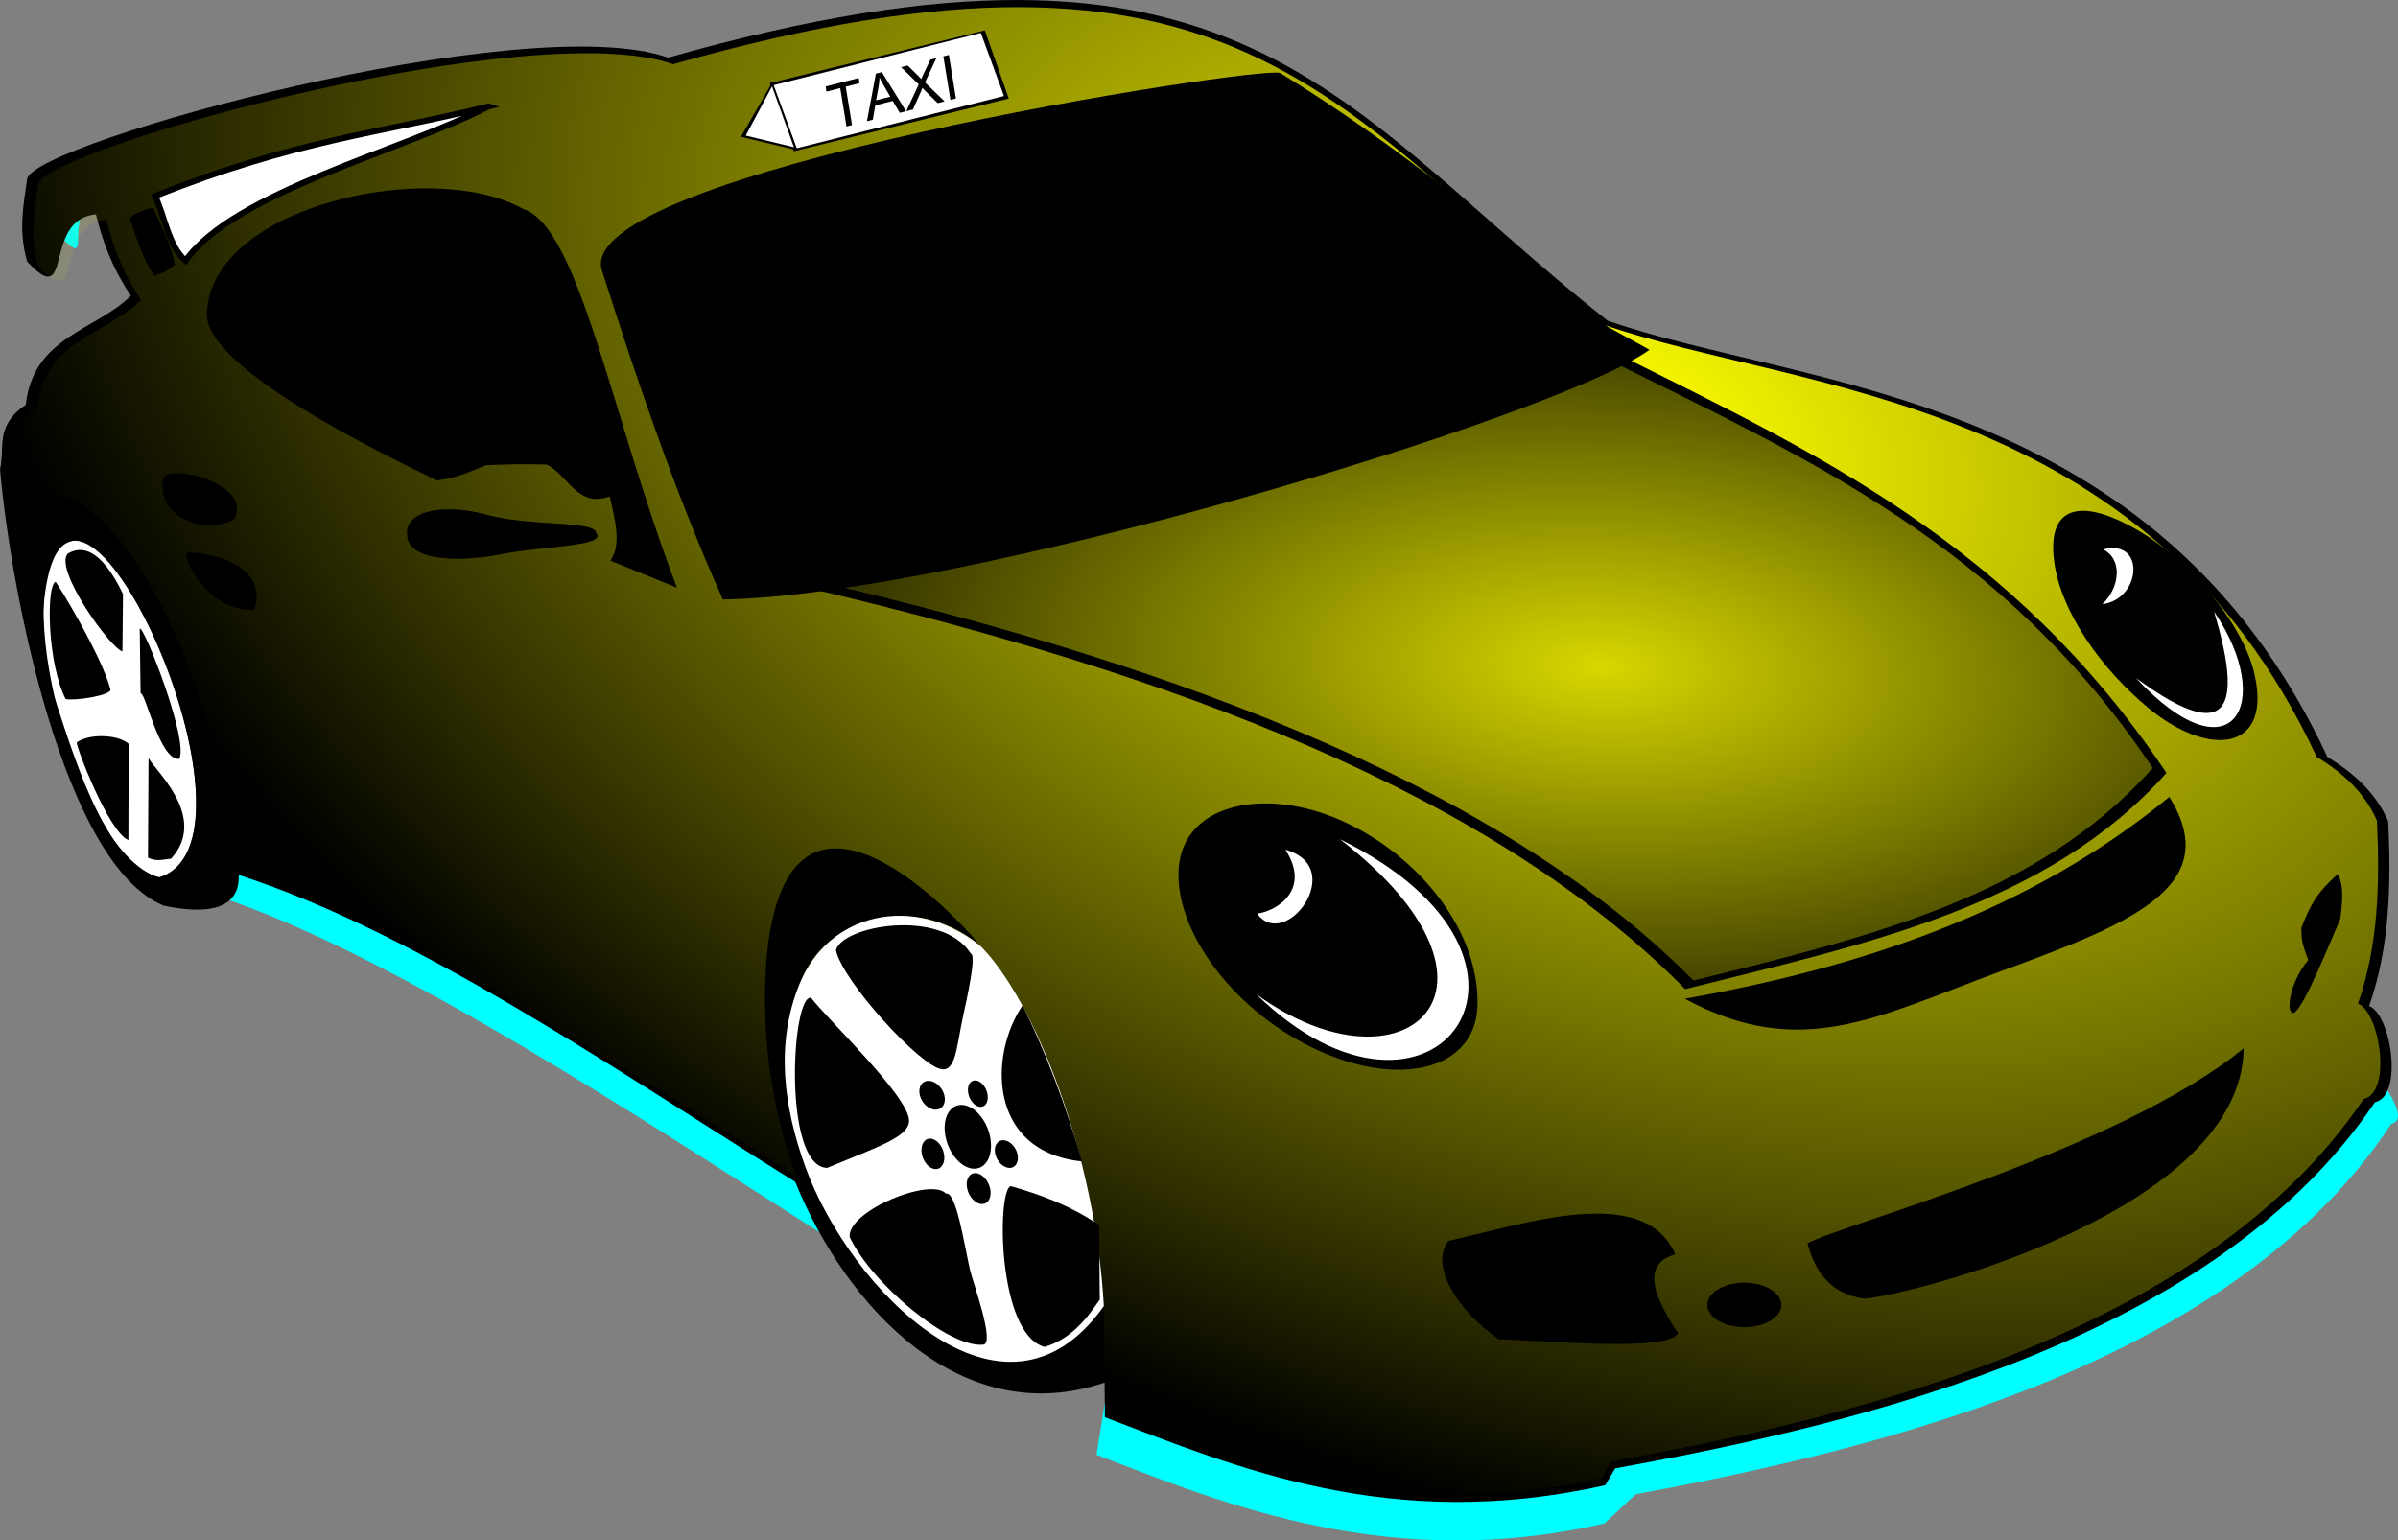 <svg xmlns="http://www.w3.org/2000/svg" viewBox="0 0 1204.3 773.87"><rect x="0" y="0" width="1204.3" height="773.87" fill="#808080" stroke="none"/><defs><radialGradient id="a" gradientUnits="userSpaceOnUse" cy="279.98" cx="751.16" gradientTransform="matrix(-1.408 -.492 .302 -.866 1753.8 986.47)" r="594.86"><stop offset="0" stop-color="#ff0"/><stop offset="1" stop-color="#ff0" stop-opacity="0"/></radialGradient><radialGradient id="b" gradientUnits="userSpaceOnUse" cy="491.59" cx="758.01" gradientTransform="matrix(1.506 .076 -.035 .701 -359.73 97.432)" r="332.29"><stop offset="0" stop-color="#d7d700"/><stop offset="1" stop-color="#d7d700" stop-opacity="0"/></radialGradient></defs><path d="M77.743 152.48c-9.911-15.14-21.198-39.252-24.301-52.152-26.978 2.542-2.31 41.273-25.765 15.56-4.505-15.873-10.265-8.812-8.458-22.107 3.636-18.381 247.72-87.033 318.85-61.529 284.59-82.431 331.89 24.241 467.32 133.66 96.647 34.418 272.93 34.988 358.06 221.68 12.893 8.03 23.917 17.969 30.27 32.678 1.514 32.367-14.685 67.28-24.892 96.988 10.942 4.191 46.453 44.221 32.101 47.332-78.851 119.49-252.52 162.54-379.48 186.06l-15.666 14.689c-106.87 24.5-189.47-9.03-255.09-34.53l7.545-47.589c-71.4 24.76-118.44-15.05-143.68-62.28-88.04-56.02-216.47-141.49-305.39-170.76.692 16.03-31.32-54.86-26.738-2.06-50.094-20.99-64.625-145.88-69.813-206.79 2.615-10.899-9.727-21.799 5.887-32.698 3.815-34.688 41.326-38.244 59.232-56.144z" fill="#0ff"/><path d="M65.744 148.57c-10.006-14.97-14.415-28.16-17.548-40.91-27.237 2.513-10.87 49.166-34.551 23.745-4.548-15.693-1.824-28.477 0-41.621 3.671-18.172 250.09-86.045 321.9-60.83 287.32-81.495 335.08 23.965 471.8 132.14 97.574 34.027 275.55 34.59 361.49 219.16 13.016 7.94 24.146 17.765 30.561 32.307 1.528 32 .7 63.476-9.605 92.846 11.047 4.144 17.4 45.24 2.91 48.315-79.606 118.13-253.39 160.69-381.57 183.95l-4.947 8.44c-107.87 24.229-185.05-8.921-251.3-34.137l-.146-17.402c-72.07 24.48-129.89-38.03-155.37-100.85-88.88-55.38-189.72-125.23-279.5-154.17.7 15.852-13.173 20.608-37.658 15.417C31.636 434.22 5.249 295.87.01 235.65c2.641-10.777-2.832-21.552 12.932-32.328 3.851-34.294 34.735-37.05 52.814-54.746z"/><path d="M31.618 315.63c-9.911-14.826-14.278-27.897-17.381-40.528-26.978 2.49-10.767 48.699-34.222 23.519-4.505-15.544-1.807-28.206 0-41.225 3.636-17.999 247.72-85.228 318.85-60.252 284.59-80.722 331.89 23.738 467.32 130.88 96.647 33.704 272.93 34.262 358.06 217.08 12.893 7.864 23.917 17.596 30.27 32 1.514 31.696.693 62.873-9.514 91.964 10.942 4.104 17.234 44.81 2.883 47.856-78.85 117.01-250.99 159.17-377.95 182.2l-4.9 8.36c-106.84 23.998-183.29-8.837-248.91-33.814l-.145-17.236c-71.45 24.26-128.72-37.65-153.95-99.87-88.05-54.86-195.91-126.33-284.84-154.99.309 9.935-7.443 21.887-31.696 16.746-50.094-20.553-73.852-156.78-79.04-216.43 2.615-10.673-2.806-21.346 12.808-32.02 3.815-33.968 34.406-36.698 52.312-54.226z" fill="url(#a)" transform="translate(39.204 -164.89)"/><path d="M79.71 440.82C34.9 426.94.382 275.48 37.845 271.46c34.571 1.59 90.078 157.69 41.865 169.36z" fill="#fff"/><path d="M1132.004 337.74c9.608 39.597-22.266 43.364-52.993 17.978-23.907-19.752-44.117-48.519-47.392-73.646-3.743-28.723 14.085-31.639 41.018-16.267s53.392 47.31 59.367 71.935zM406.214 295.5c184.66 43.4 343.16 103.16 440.11 201.38 89.72-22.43 181.76-41.39 241.68-108.57-77.31-115.51-177.1-161.26-275.74-210.53z"/><path d="M376.1 458.1c179.74 42.242 340.82 103.81 435.19 199.41 87.33-21.82 172.37-41.42 230.61-106.81-75.17-112.42-174.56-155.82-270.58-203.77z" fill="url(#b)" transform="translate(39.204 -164.89)"/><path d="M742.004 505.2c-.88 31.65-38.03 41.634-80.096 22.443s-72.127-59.773-69.957-91.359c2.17-31.586 40.449-40.379 77.245-25.924 39.023 15.329 73.932 54.453 72.809 94.84z"/><path d="M245.414 53.46c-43.053 22.288-127.49 42.764-152.25 77.477-8.743-7.57-10.549-23.095-15.315-32.432 71.24-28.476 113.48-31.574 167.57-45.045z" stroke="#000" stroke-width="3" fill="#fff"/><path d="M77.535 138.43c3.452-.998 6.903-2.288 10.355-5.621-1.948-9.468-6.766-18.935-10.947-28.402-6.526 1.16-9.153 3.1-11.834 5.03 3.632 10.94 7.255 21.901 12.426 28.993zM82.269 239.61c-5.154 20.16 21.928 30.028 35.503 21.006 8.76-17.396-30.398-27.29-35.503-21.006zM299.424 267.72c5.811 6.808-27.414 6.633-46.811 10.538-23.878 4.808-48.338 3.016-48.16-9.65-1.255-12.987 20.68-15.421 39.735-10.09 21.762 6.089 54.638 2.819 55.235 9.202zM93.807 277.78c5.567-.964 41.635 3.52 34.024 28.402-22.389 2.106-36.281-25.215-34.024-28.402z"/><path d="M103.867 157.07c2.432-54.07 113.5-77.748 158.88-52.071 27.958 8.852 44.341 103.98 77.219 190.24l-33.432-13.609c5.992-8.383 1.98-21.499-.296-32.249-16.357 5.956-20.764-10.71-31.657-15.976-12.769-.424-21.538-.047-30.473.296-16.665 7.074-19.065 6.584-24.556 7.692-49.99-23.95-117.36-60.46-115.68-84.32zM363.034 301.15c120.45-2.05 418.5-91.622 465.38-125.44l-21.006-11.538c-52.513-48.302-106.84-92.061-164.5-127.51-10.511-3.89-357.28 50.148-340.53 99.408 18.079 56.813 37.439 113.33 60.651 165.09zM846.134 501.72c90.004-16 173.84-44.34 243.32-101.38 28.68 46.025-22.52 64.706-86.498 88.268-60.165 22.158-98.802 44.44-156.82 13.116zM841.304 630.14c-13.054 3.846-15.46 14.384 1.468 39.694-5.675 9.26-61.397 3.894-90.042 2.996-21.352-14.94-34.658-37.104-25.362-49.45 36.672-7.956 98.293-29.65 113.94 6.76zM894.584 655.56c0 6.175-8.309 11.181-18.559 11.181s-18.559-5.006-18.559-11.181c0-6.175 8.309-11.181 18.559-11.181s18.559 5.006 18.559 11.181zM907.734 624.62c3.459 12.875 10.595 25.346 28.537 27.761 22.375-1.49 189.54-43.68 190.54-125.77-62.007 51.045-204.99 89.596-219.08 98.011zM1150.504 508.09c2.89 6.058 14.737-22.842 24.825-46.504 1.167-9.109 1.83-17.709-1.399-22.378-10.376 9.415-13.253 14.523-18.182 26.923.242 4.57-.481 6.07 3.487 16.084-9.52 11.801-10.33 24.138-8.731 25.874z"/><path d="M645.554 426.86c31.619 8.837-.017 51.497-14.256 32.076 9.265-1.007 27.505-11.526 14.256-32.076z" fill="#fff"/><path d="M630.874 499.43c88.736 86.482 165.95-17.287 42.056-77.839 96.873 74.818 32.252 131.9-42.056 77.839zM1055.804 303.54c19.69-2.503 21.755-33.143.428-27.514 9.767 4.748 8.548 19.07-.428 27.514zM1072.704 340.61c42.024 30.865 55.872 21.877 39.204-33.359 31.132 45.681 9.355 85.411-39.204 33.359z" fill="#fff"/><path d="M492.194 475.02c-15.584-19.2-97.4-103.4-107.26 6.855-9.944 128.94 78.238 245.71 169.72 210.03l-.164-35.838c-48.877 66.334-121.44 1.999-149.05-67.652-14.09-35.536-14.247-75.043-.852-100.86 15.446-29.772 59.536-37.176 87.607-12.534z"/><path d="M492.104 474.94c27.573 27.373 58.108 105.61 62.254 181.19-50.507 71.339-127.92-9.043-149.87-69.839-10.954-30.332-15.246-61.909-2.931-92.045 14.515-35.52 57.085-45.771 90.552-19.304z" fill="#fff"/><path d="M415.374 586.71c-22.331-.668-17.923-87.213-8.065-85.484 8.05 10.623 49.14 49.582 49.217 61.694.053 8.24-15.302 13.033-41.152 23.79zM419.804 477.41c2.708-12.199 52.756-21.542 67.756 1.637 2.956.677-1.946 22.478-3.923 31.616-3.254 15.037-3.575 27.612-10.795 26.45-10.419-1.315-49.502-43.809-53.039-59.703zM513.554 505.08c11.597 23.507 21.57 49.539 29.745 78.368-47.336-4.92-46.598-53.729-29.745-78.368zM551.964 615.43l.354 37.417c-6.812 10.189-14.884 19.948-27.67 23.79-23.85-6.207-24.039-78.856-17.054-80.768 14.942 4.231 29.804 9.671 44.37 19.561zM426.674 621.39c-.815-13.32 40.934-30.075 48.387-21.774 5.154-1.19 9.131 25.302 12.054 38.249 1.391 6.163 13.061 37.779 6.456 37.655-17.136 1.563-55.785-30.617-66.897-54.13z"/><path d="M474.254 550.22c.987 4.008-.968 7.258-4.367 7.258s-6.953-3.25-7.94-7.258c-.986-4.008.97-7.258 4.367-7.258s6.953 3.25 7.94 7.258zM495.884 549.41c.77 3.675-.755 6.653-3.405 6.653s-5.422-2.979-6.191-6.653c-.77-3.675.755-6.653 3.405-6.653s5.422 2.979 6.191 6.653zM474.074 579.66c.784 4.231-1.075 7.661-4.152 7.661s-6.207-3.43-6.991-7.661c-.784-4.231 1.075-7.661 4.152-7.661s6.207 3.43 6.991 7.661zM497.254 597.1c.925 4.287-.908 7.762-4.092 7.762-3.185 0-6.516-3.475-7.44-7.762-.925-4.287.907-7.762 4.092-7.762s6.515 3.475 7.44 7.762zM510.974 579.76c.893 3.841-.877 6.956-3.955 6.956s-6.297-3.115-7.19-6.956c-.894-3.841.877-6.956 3.955-6.956s6.296 3.115 7.19 6.956zM497.234 571.09c1.794 8.852-1.76 16.028-7.938 16.028s-12.64-7.176-14.434-16.028c-1.794-8.852 1.76-16.028 7.938-16.028s12.64 7.176 14.434 16.028z" fill-rule="evenodd"/><path d="M21.427 311.71c6.413-133.82 120.75 108.41 58.669 129.03-30.256-6.365-47.282-76.597-56.452-101.21 13.186 106.49 76.529 134.79 92.483 107.1 1.945-3.376.094-7.65.663-12.75-.942-10.745-2.214-19.533-3.836-29.602-23.537-146.09-121.61-213.15-91.527-92.576z"/><path d="M61.481 327.21l.285-28.797c-11.234-23.49-21.196-24.33-27.799-20.24-6.887 8.11 21.607 47.69 27.514 49.04zM55.494 346.46c-.105 3.029-18.226 5.733-22.525 4.705-9.077-17.524-9.9-56.43-5.132-58.878.237-.618 23.318 37.024 27.657 54.174zM70.178 315.81l.428 32.504c2.396-.916 9.561 33.869 19.388 32.932 5.02-9.022-17.805-67.199-19.816-65.436zM74.597 380.53l-.285 50.324c4.74 2.267 7.837.704 11.548.57 19.746-21.53-10.496-46.543-11.262-50.895zM64.618 373.69l-.143 48.328c-10.06-4.09-26.408-47.38-25.946-49.05 5.981-4.44 20.573-4.17 26.09.72zM386.61 41.73L494.575 15.26l12.055 34.256-107.965 26.469z"/><path d="M388.015 41.071l-15.939 27.66 27.646 6.585z"/><g fill="#fff"><path d="M388.539 42.784L492.58 16.546l11.617 31.676L400.156 74.46zM387.713 43.38l-13.185 24.738 24.195 5.845z"/></g><g><path d="M425.11 63.537l-3.145-19.277-6.912 1.77-.421-2.58 16.63-4.257.42 2.58-6.94 1.776 3.144 19.277zM435.39 60.905l4.492-23.92 2.991-.765 12.152 19.658-3.162.81-3.527-5.994-8.773 2.246-1.224 7.21zm4.59-10.525l7.113-1.821-3.178-5.493c-.968-1.668-1.71-3.051-2.227-4.151a30.83 30.83 0 01-.45 4.464zM455.136 55.85l6.256-13.468-8.863-8.634 3.306-.847 4.721 4.631c.982.96 1.69 1.711 2.127 2.252.337-.915.755-1.887 1.253-2.915l3.276-6.88 3.02-.774-5.69 12.19 9.828 9.52-3.435.88-6.553-6.446a33.93 33.93 0 01-1.154-1.227 42.955 42.955 0 01-.734 1.897l-4.024 8.967zM477.32 50.17l-3.567-21.856 2.777-.711 3.565 21.856z"/></g></svg>
